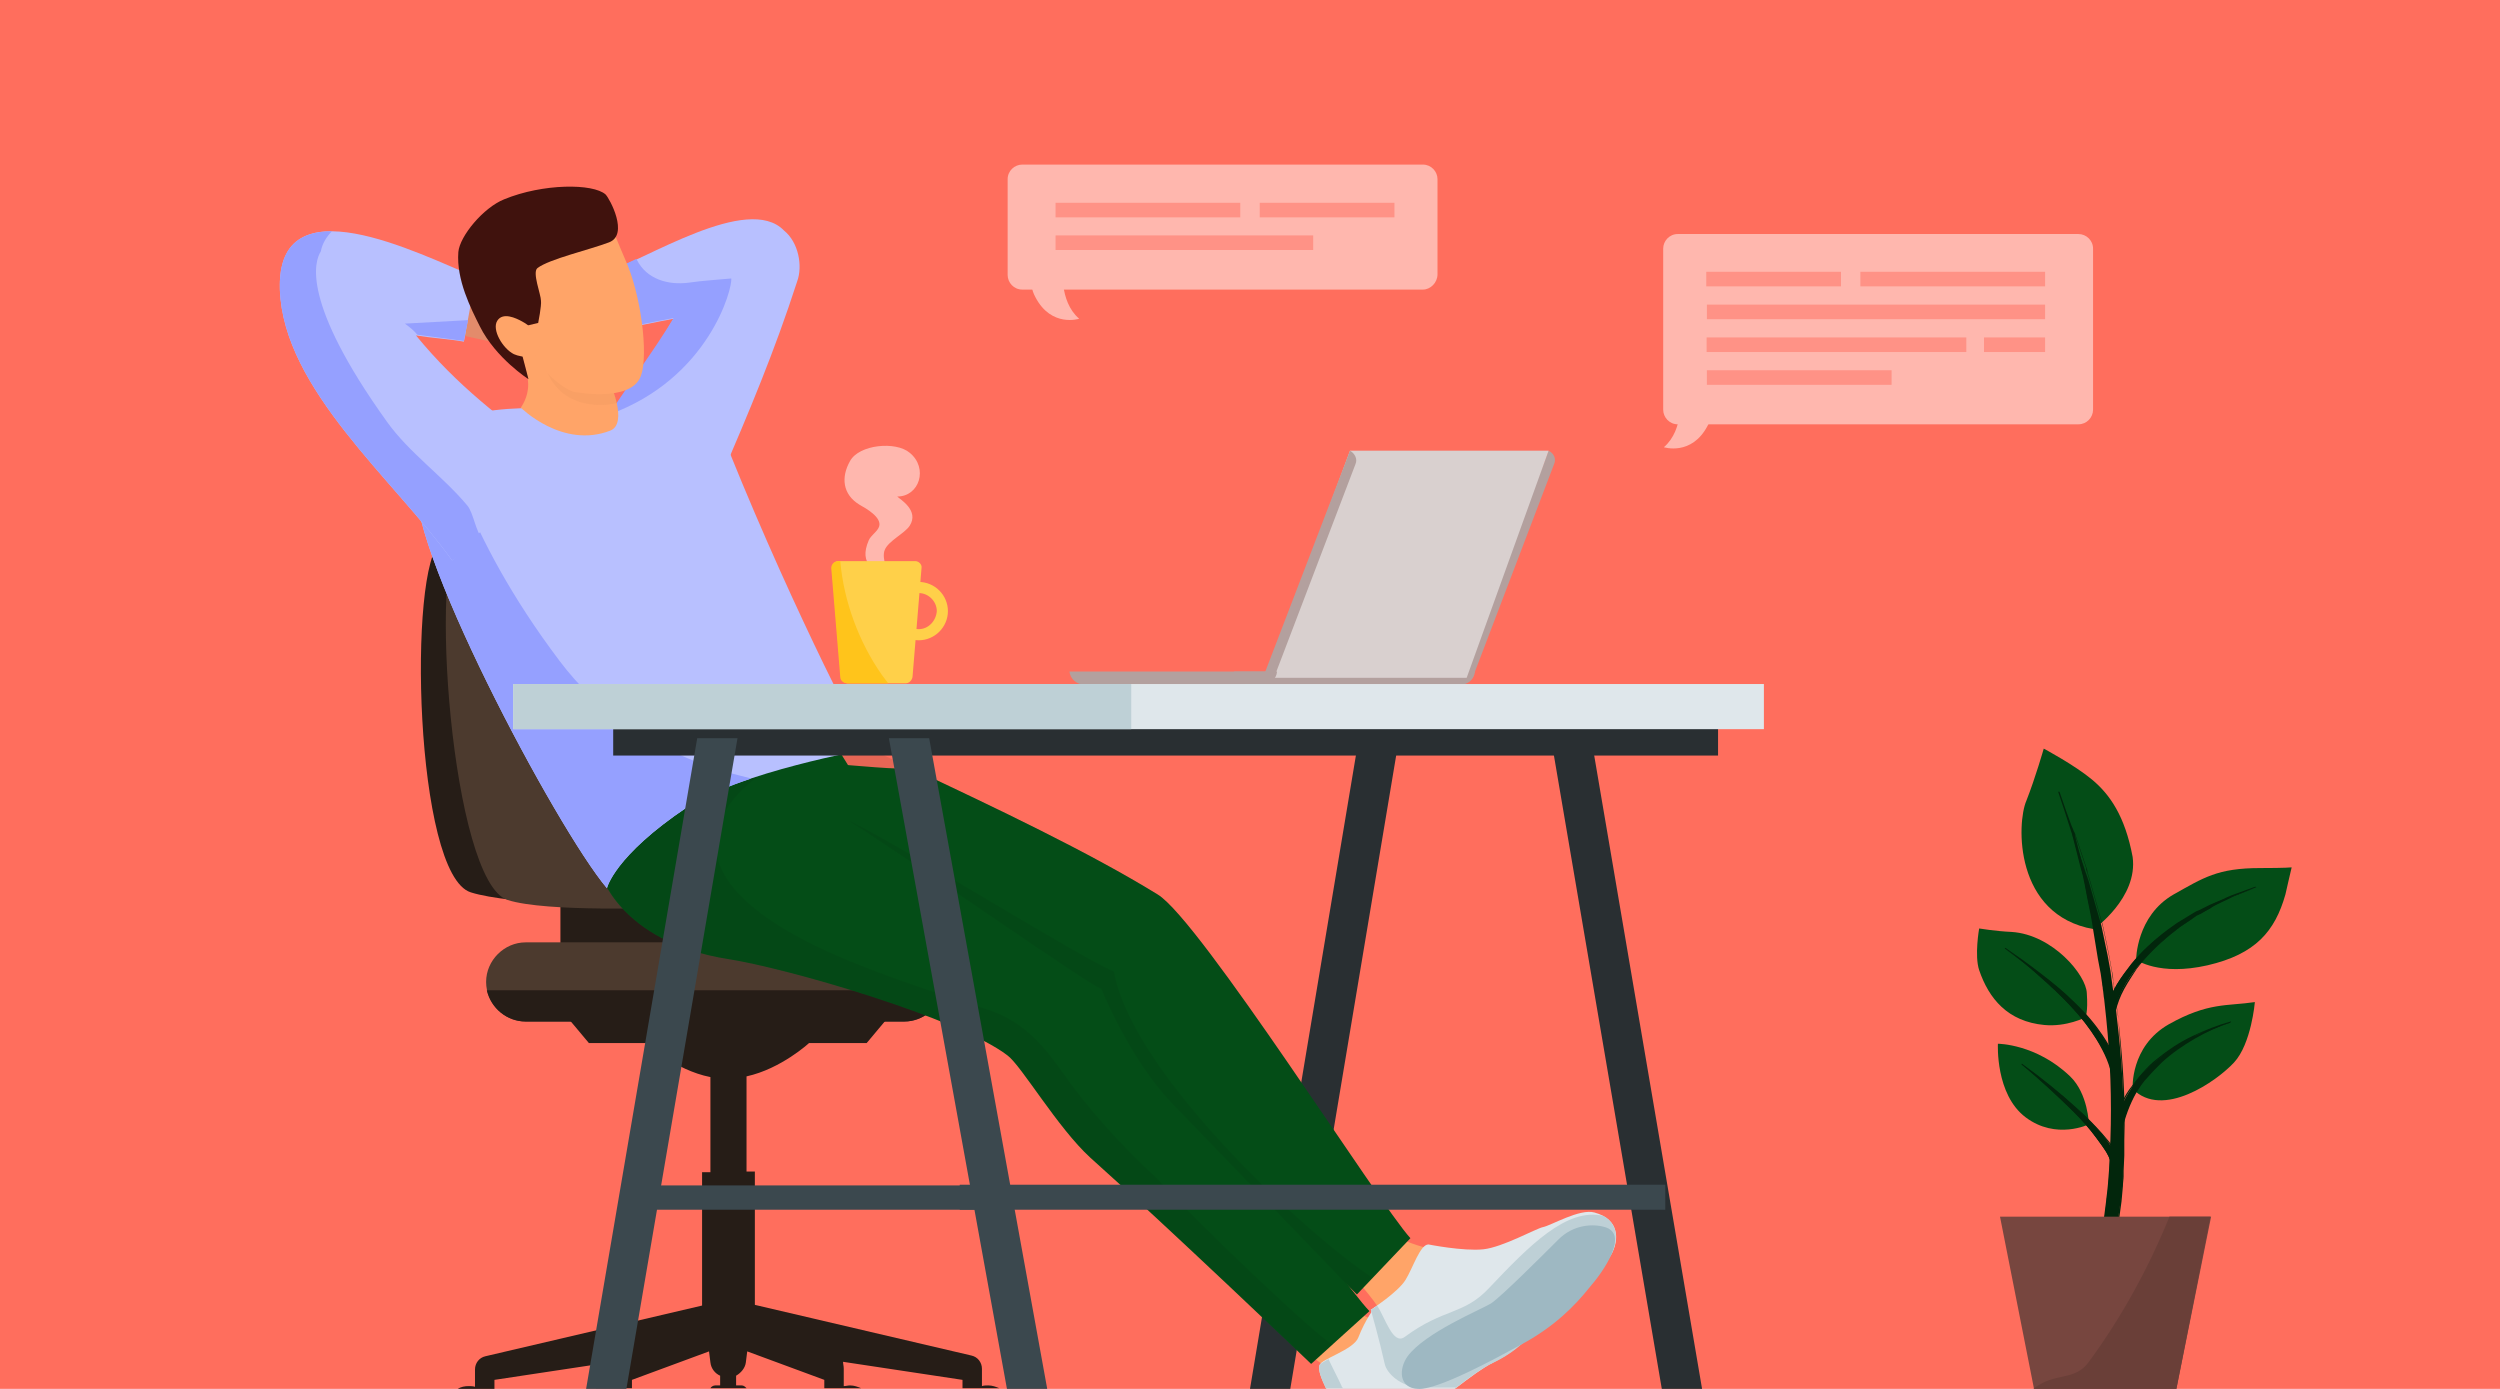 <?xml version="1.0" encoding="utf-8"?>
<!-- Generator: Adobe Illustrator 28.0.0, SVG Export Plug-In . SVG Version: 6.00 Build 0)  -->
<svg version="1.1" id="Layer_1" xmlns="http://www.w3.org/2000/svg" xmlns:xlink="http://www.w3.org/1999/xlink" x="0px" y="0px"
	 viewBox="0 0 360 200" style="enable-background:new 0 0 360 200;" xml:space="preserve">
<style type="text/css">
	.st0{fill:#FF6E5D;}
	.st1{fill:#044D17;}
	.st2{fill:#02260C;}
	.st3{fill:#77463F;}
	.st4{fill:#6A3F38;}
	.st5{fill:#FFB7AE;}
	.st6{fill:#FFD049;}
	.st7{fill:#FFC41B;}
	.st8{fill:#292F32;}
	.st9{fill:#B3A09E;}
	.st10{fill:#D9D0CF;}
	.st11{fill:#261D17;}
	.st12{fill:#4C3A2E;}
	.st13{fill:#E38B6B;}
	.st14{fill:#FFA468;}
	.st15{fill:#007F82;}
	.st16{opacity:0.1;fill:#02260C;}
	.st17{fill:#B8C0FF;}
	.st18{fill:#95A0FF;}
	.st19{opacity:0.1;fill:#BF7B4E;}
	.st20{fill:#40120D;}
	.st21{fill:#DFE7EB;}
	.st22{fill:#BED0D6;}
	.st23{fill:#9EB8C2;}
	.st24{fill:#3B484E;}
	.st25{fill:#FF9286;}
</style>
<rect class="st0" width="360" height="200"/>
<g>
	<g>
		<g>
			<g>
				<g>
					<path class="st1" d="M301.3,112.3c-2.5-2.1-7-4.5-7-4.5s-1.2,4.2-2.5,7.5c-1.4,3.2-1.8,16.5,9.7,18.5c0,0,6.4-4.5,5.6-10.4
						C306,117.5,303.8,114.4,301.3,112.3z"/>
					<g>
						<path class="st2" d="M304.2,142c-0.1-0.7-0.2-1.5-0.3-2.2l-0.4-2.2c-0.3-1.4-0.6-2.9-0.9-4.3c-0.4-1.4-0.8-2.8-1.2-4.2
							l-0.6-2.1c-0.2-0.7-0.5-1.4-0.7-2.1l-1.4-4.2c-0.2-0.7-0.5-1.4-0.7-2.1l-0.7-2.1l-0.7-2.1l-0.2-0.6c0,0,0,0,0,0l0.2,0.6
							l0.7,2.1l0.7,2.1l0.3,1c0.1,0.4,0.2,0.7,0.3,1.1l1.1,4.3c0.2,0.7,0.4,1.4,0.5,2.1l0.4,2.1c0.3,1.4,0.6,2.9,0.9,4.3l0.7,4.3
							l0.4,2.1c0.1,0.7,0.2,1.4,0.3,2.2c0.2,1.4,0.4,2.9,0.5,4.3c0.6,5.8,0.8,11.6,0.6,17.4l-0.1,2.2l-0.1,2.2
							c-0.1,1.4-0.2,2.9-0.4,4.3c-0.3,2.9-0.7,5.8-1.4,8.5l1.9,0.5c0.7-3,1.1-5.8,1.5-8.8l0.2-2.2c0.1-0.7,0.1-1.5,0.1-2.2l0.1-2.2
							l0-2.2c0.1-5.9-0.3-11.8-1-17.6C304.7,145,304.4,143.5,304.2,142z"/>
						<path class="st2" d="M305,146.4c-0.1-0.9-0.3-1.9-0.4-2.8c-0.1-0.5-0.2-1-0.2-1.5c0-0.3-0.1-0.5-0.1-0.8
							c-0.1-0.5-0.1-0.9-0.2-1.4l-0.4-2.2c-0.1-0.5-0.2-1-0.3-1.5c-0.2-0.9-0.4-1.9-0.6-2.8c-0.4-1.4-0.8-2.8-1.2-4.2l-0.6-2.1
							c-0.1-0.4-0.3-0.9-0.4-1.3c-0.1-0.3-0.2-0.5-0.2-0.8l-1.4-4.2c-0.2-0.6-0.4-1.3-0.7-1.9l-0.8-2.2l-0.9-2.6
							c0-0.1-0.1-0.1-0.1-0.1c0,0,0,0-0.1,0c0,0,0,0.1,0,0.1l0.9,2.7l1,3.1c0.1,0.2,0.1,0.5,0.2,0.7c0,0.1,0.1,0.3,0.1,0.4l1.1,4.3
							c0.1,0.2,0.1,0.5,0.2,0.7c0.1,0.5,0.2,0.9,0.3,1.4l0.4,2.1c0.3,1.4,0.6,2.9,0.8,4.3l0.7,4.3l0.4,2.1c0.1,0.5,0.1,0.9,0.2,1.4
							c0,0.3,0.1,0.5,0.1,0.8c0.1,0.5,0.1,1,0.2,1.5c0.1,0.9,0.2,1.9,0.3,2.8c0.6,5.9,0.8,11.7,0.6,17.4l-0.1,2.2l-0.1,2.2
							c-0.1,1.4-0.2,2.8-0.4,4.2l0,0.1c-0.4,3.3-0.8,6.1-1.4,8.5c0,0.1,0,0.1,0.1,0.1l1.9,0.5c0,0,0,0,0,0c0,0,0,0,0.1,0
							c0,0,0,0,0-0.1c0.8-3,1.1-6,1.5-8.8l0.2-2.2c0-0.5,0.1-1,0.1-1.4c0-0.3,0-0.5,0-0.8l0.1-2.2l0-2.2
							C306.1,158.4,305.7,152.7,305,146.4C305,146.4,305,146.4,305,146.4z M305.7,164l0,2.2l-0.1,2.2c0,0.3,0,0.5,0,0.8
							c0,0.5,0,0.9-0.1,1.4l-0.2,2.2c-0.3,2.7-0.7,5.7-1.4,8.7l-1.7-0.5c0.6-2.4,1-5.1,1.4-8.4l0-0.1c0.1-1.4,0.3-2.8,0.4-4.2
							l0.1-2.2l0.1-2.2c0.1-5.7-0.1-11.5-0.6-17.4c-0.1-0.9-0.2-1.9-0.3-2.8c-0.1-0.5-0.1-1-0.2-1.5c0-0.3-0.1-0.5-0.1-0.8
							c-0.1-0.5-0.1-0.9-0.2-1.4l-0.4-2.1l-0.7-4.3c-0.3-1.4-0.6-2.9-0.8-4.3l-0.4-2.2c-0.1-0.5-0.2-0.9-0.3-1.4
							c-0.1-0.2-0.1-0.5-0.2-0.7l-1.1-4.3c0-0.1-0.1-0.2-0.1-0.4c0-0.2-0.1-0.4-0.1-0.6c0.1,0.3,0.2,0.6,0.3,0.9l1.4,4.2
							c0.1,0.3,0.2,0.5,0.2,0.8c0.1,0.4,0.3,0.9,0.4,1.3l0.6,2.1c0.4,1.4,0.8,2.8,1.2,4.2c0.2,0.9,0.4,1.9,0.6,2.8
							c0.1,0.5,0.2,1,0.3,1.5l0.4,2.2c0.1,0.5,0.2,0.9,0.2,1.4c0,0.3,0.1,0.5,0.1,0.8c0.1,0.5,0.2,1,0.2,1.5
							c0.1,0.9,0.3,1.9,0.4,2.8C305.5,152.7,305.9,158.4,305.7,164z"/>
					</g>
					<path class="st1" d="M325.5,125c-6.2,0-8.2,1.4-12.5,3.8c-5.4,3.1-5.4,9.4-5.4,9.4s3.3,2.4,10.3,0.8c6.9-1.6,9.7-4.9,11.2-10.2
						c0.1-0.5,0.9-3.9,0.9-3.9S329.2,125,325.5,125z"/>
					<path class="st1" d="M289.7,134.2c-2.3-0.1-4.7-0.5-4.7-0.5s-0.7,3.9,0,6c1.4,4.1,4.1,7.4,9.4,7.9c3.2,0.3,5.9-1.1,5.9-1.1
						s0.4-0.7,0.2-3.5C300.4,140.4,295.6,134.6,289.7,134.2z"/>
					<path class="st1" d="M307.1,156.8c4.3,4.4,12.1-1.1,14.6-3.8c2.5-2.7,3-8.7,3-8.7c-4,0.6-6.7,0-12.4,3.2
						C306.7,150.7,307.1,156.8,307.1,156.8z"/>
					<path class="st1" d="M287.7,150.3c0,0-0.4,7.3,4,10.6c4.4,3.3,9.1,1,9.1,1s-0.1-4.4-2.7-6.9
						C293.2,150.3,287.7,150.3,287.7,150.3z"/>
					<g>
						<path class="st2" d="M318.2,130.4l-1.6,0.8c-0.3,0.1-0.5,0.3-0.8,0.4l-0.8,0.5l-1.5,0.9l-1.4,1c-1.9,1.4-3.7,3-5.2,4.9
							c-0.7,0.9-1.5,1.9-2.1,2.9c-0.6,1.1-1.1,2.1-1.5,3.4l1.2,0.3c0.2-1,0.7-2.1,1.2-3.1c0.5-1,1.2-2,1.9-2.9
							c1.4-1.8,3.1-3.5,4.9-4.9l1.4-1.1l1.5-1l0.7-0.5c0.2-0.2,0.5-0.3,0.8-0.4l1.5-0.9c1-0.6,2.1-1,3.2-1.6l3.3-1.3l-3.3,1.2
							C320.3,129.4,319.2,129.9,318.2,130.4z"/>
						<path class="st2" d="M324.7,127.7l-3.3,1.2c-0.4,0.2-0.8,0.3-1.1,0.5c-0.7,0.3-1.4,0.6-2.1,0.9l-1.6,0.8
							c-0.1,0-0.2,0.1-0.3,0.1c-0.2,0.1-0.3,0.2-0.5,0.3l-2.3,1.4l-1.4,1c-2.1,1.6-3.8,3.2-5.2,4.9c-0.6,0.8-1.4,1.8-2.1,3
							c-0.5,0.9-1.1,2-1.5,3.4c0,0,0,0.1,0,0.1c0,0,0,0,0.1,0l1.2,0.3c0,0,0,0,0,0c0,0,0.1,0,0.1-0.1c0.2-0.9,0.6-2,1.2-3.1
							c0.6-1.1,1.3-2.1,1.8-2.9c1.3-1.7,2.9-3.3,4.8-4.9l1.4-1.1l2.2-1.5c0.2-0.1,0.3-0.2,0.5-0.3c0.1-0.1,0.2-0.1,0.3-0.2l1.5-0.9
							c0.7-0.4,1.4-0.7,2-1c0.4-0.2,0.8-0.4,1.1-0.5l3.3-1.3c0.1,0,0.1-0.1,0.1-0.1C324.8,127.7,324.7,127.7,324.7,127.7z
							 M320.3,129.6c-0.7,0.3-1.4,0.7-2,1l-1.5,0.9c-0.1,0.1-0.2,0.1-0.3,0.2c-0.2,0.1-0.3,0.2-0.5,0.3l-2.2,1.5l-1.4,1.1
							c-2,1.6-3.6,3.2-4.9,5c-0.6,0.8-1.3,1.8-1.9,2.9c-0.6,1.1-1,2.1-1.2,3l-1-0.2c0.4-1.3,1-2.4,1.5-3.2c0.6-1.1,1.4-2.2,2.1-2.9
							c1.4-1.7,3.1-3.3,5.2-4.8l1.4-1l2.3-1.4c0.2-0.1,0.3-0.2,0.5-0.3c0.1,0,0.2-0.1,0.3-0.1l1.6-0.8
							C318.9,130.2,319.6,129.9,320.3,129.6C320.3,129.6,320.3,129.6,320.3,129.6C320.3,129.6,320.3,129.6,320.3,129.6z"/>
					</g>
					<g>
						<path class="st2" d="M298.7,144.4c-1.5-1.5-3.1-2.8-4.8-4.1c-1.7-1.3-3.4-2.5-5.1-3.6c1.7,1.2,3.4,2.5,4.9,3.9
							c1.6,1.4,3.1,2.8,4.5,4.3c1.4,1.5,2.7,3.1,3.8,4.9c1.1,1.7,2,3.6,2.3,5.6l1.2-0.2c-0.4-2.2-1.5-4.1-2.7-5.9
							C301.6,147.5,300.2,145.9,298.7,144.4z"/>
						<path class="st2" d="M298.7,144.3c-1.4-1.4-3.1-2.8-4.8-4.1c-1.8-1.4-3.5-2.6-5.1-3.7c0,0-0.1,0-0.1,0c0,0,0,0.1,0,0.1
							c1.6,1.1,3.2,2.4,4.9,3.9c1.6,1.4,3.2,2.9,4.5,4.3c1.6,1.7,2.8,3.3,3.8,4.9c1.2,2,2,3.8,2.2,5.5c0,0,0,0.1,0,0.1
							c0,0,0,0,0.1,0c0,0,0,0,0,0l1.2-0.2c0,0,0.1,0,0.1,0c0,0,0,0,0-0.1c-0.4-1.9-1.3-3.8-2.7-5.9
							C301.8,147.6,300.5,146,298.7,144.3z M304.4,155.2c-0.3-1.7-1-3.5-2.3-5.5c-1-1.6-2.2-3.2-3.8-4.9c-1.4-1.5-2.9-2.9-4.5-4.3
							c-0.5-0.5-1.1-0.9-1.6-1.3c0.5,0.4,1.1,0.8,1.6,1.2c1.7,1.3,3.3,2.7,4.8,4.1c1.7,1.7,3.1,3.2,4.1,4.8c1.4,2,2.3,3.9,2.7,5.7
							L304.4,155.2z"/>
					</g>
					<g>
						<path class="st2" d="M310.8,152.5c-0.8,0.6-1.5,1.3-2.2,2c-0.7,0.7-1.3,1.5-1.8,2.4c-1.1,1.7-1.9,3.5-2.4,5.5l1.2,0.3
							c0.4-1.8,1.1-3.7,2-5.3c0.5-0.8,1-1.6,1.7-2.3c0.6-0.7,1.3-1.4,2-2.1c1.4-1.3,3-2.4,4.7-3.4c1.7-1,3.5-1.8,5.3-2.4
							c-1.9,0.5-3.7,1.2-5.5,2.1C314,150.1,312.3,151.2,310.8,152.5z"/>
						<path class="st2" d="M321.2,147.1c-1.8,0.5-3.6,1.2-5.5,2.1c-1.9,0.9-3.5,2-5,3.2c-0.8,0.6-1.5,1.3-2.2,2.1
							c-0.7,0.8-1.3,1.6-1.9,2.4c-1.1,1.6-1.9,3.5-2.5,5.5c0,0,0,0.1,0,0.1c0,0,0,0,0.1,0l1.2,0.3c0,0,0,0,0,0c0,0,0,0,0.1,0
							c0,0,0,0,0-0.1c0.4-1.9,1.1-3.7,2-5.3c0.5-0.8,1-1.6,1.6-2.3c0.6-0.7,1.3-1.4,2-2.1c1.3-1.2,2.9-2.4,4.7-3.4
							c1.8-1,3.6-1.8,5.3-2.3c0.1,0,0.1-0.1,0.1-0.1C321.3,147.1,321.3,147,321.2,147.1z M315.8,149.4c-1.8,1-3.4,2.2-4.7,3.4
							c-0.7,0.7-1.4,1.4-2,2.1c-0.6,0.8-1.2,1.6-1.7,2.4c-0.9,1.5-1.6,3.3-2,5.2l-1-0.2c0.5-2,1.3-3.8,2.4-5.4
							c0.5-0.8,1.1-1.6,1.8-2.3c0.6-0.7,1.4-1.4,2.1-2C312.3,151.3,314,150.3,315.8,149.4c0.5-0.4,1.1-0.6,1.7-0.9
							C317,148.8,316.4,149.1,315.8,149.4z"/>
					</g>
					<g>
						<path class="st2" d="M302.6,163.2c-1.1-1.3-2.4-2.5-3.6-3.6c-2.5-2.3-5.2-4.4-7.9-6.4c2.6,2.2,5.1,4.4,7.5,6.9
							c1.2,1.2,2.3,2.4,3.3,3.8c0.5,0.7,1,1.3,1.4,2c0.4,0.7,0.7,1.4,0.8,2.1l1.2-0.1c-0.2-1-0.6-1.8-1.1-2.5
							C303.7,164.6,303.2,163.9,302.6,163.2z"/>
						<path class="st2" d="M302.7,163.2c-1-1.1-2.1-2.3-3.6-3.6c-2.4-2.2-5-4.3-7.9-6.4c0,0-0.1,0-0.1,0c0,0,0,0.1,0,0.1
							c2.8,2.3,5.2,4.6,7.5,6.8c1.4,1.4,2.4,2.6,3.3,3.8c0.6,0.8,1,1.4,1.4,2c0.5,0.8,0.7,1.5,0.8,2.1c0,0,0,0.1,0,0.1
							c0,0,0,0,0.1,0c0,0,0,0,0,0l1.2-0.1c0,0,0.1,0,0.1,0c0,0,0-0.1,0-0.1c-0.2-1-0.7-1.8-1.1-2.6
							C303.9,164.6,303.3,163.9,302.7,163.2z M304.2,167.8c-0.1-0.6-0.4-1.3-0.8-2.1c-0.4-0.6-0.8-1.3-1.4-2c-0.9-1.2-2-2.4-3.4-3.8
							c-1.5-1.5-3.1-3.1-4.9-4.6c1.8,1.4,3.5,2.9,5.2,4.3c1.5,1.3,2.6,2.5,3.6,3.6c0.7,0.8,1.2,1.4,1.6,2c0.4,0.7,0.9,1.4,1.1,2.4
							L304.2,167.8z"/>
					</g>
				</g>
				<polygon class="st3" points="292.9,200 313.4,200 318.4,175.2 288,175.2 				"/>
				<path class="st4" d="M300.8,196.1c-2.1,2.9-4.9,1.4-8,3.9h0.1h20.5l4.9-24.8h-5.9C309.4,182.6,305.5,189.7,300.8,196.1z"/>
			</g>
			<g>
				<g>
					<g>
						<g>
							<g>
								<g>
									<path class="st5" d="M131,65.2c-2-1.7-7.3-1.2-8.6,1.2c-1.3,2.3-1.1,4.8,1.4,6.3c0.9,0.5,3.2,1.8,2.8,3.1
										c-0.2,0.7-1.2,1.3-1.5,2c-1.5,3.5,0.8,4.5,3.6,5.9c-0.8-0.8-1.8-3.3-1.3-4.5c0.5-1.3,2.9-2.4,3.6-3.5
										c1.4-2.2-1.4-3.8-1.8-4.2C132.4,71.5,133.7,67.4,131,65.2z"/>
									<g>
										<path class="st6" d="M131.8,80.8h-11c-0.6,0-1,0.5-1,1l1.3,15.7c0,0.5,0.5,0.9,1,0.9h8.3c0.5,0,0.9-0.4,1-0.9l1.3-15.7
											C132.8,81.3,132.3,80.8,131.8,80.8z"/>
										<path class="st7" d="M127,97.2c-3.3-4.7-5.5-10.6-6-16.4h-0.3c-0.6,0-1,0.5-1,1l1.3,15.7c0,0.5,0.5,0.9,1,0.9h5.9
											C127.6,98,127.3,97.6,127,97.2z"/>
										<g>
											<path class="st6" d="M132.3,83.8c-2.3,0-4.2,1.9-4.2,4.2c0,2.3,1.9,4.2,4.2,4.2c2.3,0,4.2-1.9,4.2-4.2
												C136.5,85.7,134.6,83.8,132.3,83.8z M132.3,90.6c-1.4,0-2.6-1.2-2.6-2.6c0-1.4,1.2-2.6,2.6-2.6c1.4,0,2.6,1.2,2.6,2.6
												C134.8,89.4,133.7,90.6,132.3,90.6z"/>
										</g>
									</g>
								</g>
								<g>
									<g>
										<polygon class="st8" points="180,200 185.8,200 201.8,104.3 196,104.3 										"/>
										<polygon class="st8" points="223,104.3 239.3,200 245.1,200 228.8,104.3 										"/>
									</g>
									<g>
										<path class="st9" d="M179.9,98.6h30.4c1.1,0,2-0.8,2.1-1.9h-34.7C177.8,97.7,178.7,98.6,179.9,98.6z"/>
										<g>
											<g>
												<path class="st9" d="M223,64.9l-12.5,32.6c0.8,0.2,1.6-0.1,1.9-0.8l11.4-29.9C224.1,66.1,223.8,65.3,223,64.9z"/>
											</g>
											<polygon class="st10" points="182.3,97.6 211.2,97.6 223,64.9 194.4,64.9 											"/>
											<g>
												<path class="st9" d="M194.4,64.9l-12.5,32.6c0.8,0.2,1.6-0.1,1.9-0.8l11.4-29.9C195.5,66.1,195.1,65.3,194.4,64.9z"/>
											</g>
										</g>
										<path class="st9" d="M156.2,98.6h25.5c1.2,0,2.1-0.8,2.2-1.9h-29.9C154.1,97.7,155,98.6,156.2,98.6z"/>
									</g>
									<g>
										<rect x="80.7" y="115.1" class="st11" width="19.4" height="23.4"/>
										<path class="st11" d="M63.5,78c-4.8,3.5-3.8,48,4.3,50.5c5.6,1.8,23.2,2.1,23.2,2.1S74.6,69.9,63.5,78z"/>
										<path class="st12" d="M66.4,76.4C61.6,80,65,127,73.1,129.6c5.6,1.8,22.7,1.1,22.7,1.1S77.4,68.3,66.4,76.4z"/>
										<path class="st12" d="M130.2,135.7H75.7c-3.1,0-5.7,2.6-5.7,5.7s2.6,5.7,5.7,5.7h54.5c3.1,0,5.7-2.6,5.7-5.7
											S133.4,135.7,130.2,135.7z"/>
										<path class="st11" d="M75.7,147.1h54.5c2.7,0,5-1.9,5.6-4.5H70.1C70.7,145.2,73,147.1,75.7,147.1z"/>
										<polygon class="st13" points="63.8,47.7 71.6,49.4 75.3,41 65.8,39.7 										"/>
										<path class="st14" d="M200,177.4c-2.5-2-8.3-6.4-8.3-6.4l-1.7,7.7c0,0,8.9,8.7,9.5,11.6c0.6,2.9-3.2,5,1.6,5.3
											c4.7,0.4,8.8-6.7,8.8-6.7l-1-8.4C209,180.6,202.6,179.4,200,177.4z"/>
										<path class="st14" d="M184,176.3l-6.2,7.4c1.6,1.2,11,11.6,11,11.6l3.5,2.5l8.5-6.5c0,0-4.1-1.6-7-3L184,176.3z"/>
										<path class="st15" d="M109.1,129c0.1,0,0.2,0.1,0.3,0.1l0.5,0.1C109.6,129.1,109.3,129,109.1,129z"/>
										<path class="st16" d="M166.7,128.8c-13.9-8.5-35-17.8-48.4-24.3c-1.3-0.6-2.7-1.2-4.1-1.4l-12.9-2.5L96.8,127l12.5,2
											c-0.1,0-0.2-0.1-0.3-0.1c-0.3-0.1-0.7-0.2-1-0.3c0.3,0.1,0.7,0.2,1,0.3c0.2,0.1,0.5,0.1,0.7,0.2l-0.5-0.1
											c14.5,4.3,35.5,11.5,49.7,16.1c0,0,3.1,8.2,9.3,14.7c8.1,8.4,25.1,25,25.8,25.9l8.8-7.1
											C198.4,173.6,172.8,132.5,166.7,128.8z"/>
										<path class="st1" d="M156.4,137.4c-10.4-6.3-29.5-19.5-29.5-19.5l-5.7-9.2l-8.7,0.3l-3.7-3l-2.1,3.2l-4.4,0.1l-15.9,16.3
											c0,0,2.7,10,18.4,12.5c8.5,1.3,33.3,8.5,40.3,13.9c2,1.5,7.2,10.4,11.9,14.7c11.2,10,31.8,29.7,31.8,29.7l8.4-7.6
											C193.4,185,161.7,140.7,156.4,137.4z"/>
										<path class="st16" d="M166.6,169.7c0,0-0.1-0.1-0.1-0.1c-5.2-4.8-9.9-10-13.8-15.6c-3-4.2-5.8-7.1-10.7-8.7
											c-5.3-1.7-12.7-4.1-17.9-6.2c-32.2-12.6-19.5-24.6-13.3-28.4c2.5-1.5-2.5-1.8,0.1-3.1l-2-1.6l-2.1,3.2l-4.4,0.1
											l-15.9,16.3c0,0,2.7,10,18.4,12.5c8.5,1.3,33.3,8.5,40.3,13.9c2,1.5,7.2,10.4,11.9,14.7c11.2,10,31.8,29.7,31.8,29.7
											l3-2.8C190,192.8,173.2,176.9,166.6,169.7z"/>
										<path class="st17" d="M85.8,58.7c-16.6,0-22.6-0.6-25.7,10.1c-2.4,8.4,20.1,50.6,27.3,59.1c0,0,1-4.6,11.6-11.7
											c7.4-5,25.8-8.3,25.8-8.3s-9.9-18.4-19.8-42.9C102,57.7,94.7,58.7,85.8,58.7z"/>
										<path class="st18" d="M80.6,95.2C66.4,76.4,63.9,62.3,63.8,62c-1.6,1.5-2.8,3.6-3.7,6.8c-2.4,8.4,20.1,50.6,27.3,59.1
											c0,0,1-4.6,11.6-11.7c2.3-1.5,5.6-2.9,9.2-4.1c-2-0.5-4.1-1-6-1.7C93.5,107.4,86.1,102.5,80.6,95.2z"/>
										<path class="st17" d="M86.7,39.5l2.6,7.9c2.3-0.4,5-1,7.7-1.5c-3.1,5.3-6.6,10.8-9.7,15.7l16.4,7.4
											c4.2-9.8,7.8-18.3,11.1-28.5c0.8-2.2,0.2-5.6-1.9-7.3C107.7,27.8,93,37.4,86.7,39.5z"/>
										<path class="st18" d="M99.2,40.7c-3,0.4-6.1-0.5-7.5-3.3c0,0,0,0-0.1-0.1c-1.9,0.9-3.6,1.7-4.9,2.1l2.6,7.9
											c2.3-0.4,5-1,7.7-1.5c-2.9,4.8-6.4,9.4-9.3,13.9c14.4-5.2,17.8-18.2,17.6-19.6C103.3,40.3,101.2,40.4,99.2,40.7z"/>
										<path class="st17" d="M59.9,48.3c2.4,0.4,4.7,0.5,6.9,0.9l1.7-9.3c-8.3-3.4-28.7-13.9-28.2,1.8
											c0.5,14.4,16.5,27.4,24.8,39l14.7-14.8C72.1,60.3,65.8,55.5,59.9,48.3z"/>
										<path class="st18" d="M55.7,60.7c-12.4-17.3-10.4-23.1-9.5-24.5c0.2-1.1,0.8-2.1,1.6-2.9c-4.5,0-7.7,2-7.5,8.4
											c0.5,14.4,16.5,27.4,24.8,39l4.4-3.1c-1-1-1.3-3.7-2.2-4.8C63.7,68.5,58.9,65.2,55.7,60.7z"/>
										<g>
											<path class="st14" d="M74.9,46.3l-0.8,3.2c0,0,1.3,1.4,1.9,5.1c0.3,2-0.6,3.5-1,4.1c0,0,6,6,12.9,3.3
												c2.5-1,0.3-6.8-1.3-9.2C84.6,49.9,74.9,46.3,74.9,46.3z"/>
											<path class="st19" d="M76.9,47.1c0,0.1,0,0.1,0.1,0.2c0.4,1.6,0.8,3.2,1.3,4.8c2,7.7,9.9,6.2,10.6,5.9
												c-0.6-1.8-1.4-4-2.3-5.2C85.1,50.8,79.8,48.3,76.9,47.1z"/>
											<path class="st14" d="M88.1,32.7c0,0-8.5,2.7-14.3,6.5c-5.7,3.8,0.4,8.1,0.4,8.1s3.8,7.3,8.3,9.1c0,0,8.4,1.7,9.8-2.3
												c1.1-3.1,0-11.8-2.3-16.8C89,35,88.1,32.7,88.1,32.7z"/>
											<path class="st20" d="M72.6,28.7c-3,1.2-6.4,5.3-6.6,7.6c-0.3,4,1.8,8.1,3.1,10.7c2.3,4.6,7,7.6,7,7.6l-1.9-7.3l3.3-0.8
												c0,0,0.5-2.5,0.4-3.2c0-0.9-1.3-4.1-0.5-4.7c1.7-1.3,7.4-2.6,10.3-3.7c2.9-1.1,0.1-6.3-0.5-6.9
												C85.4,26.4,78.2,26.4,72.6,28.7z"/>
											<path class="st14" d="M75.2,46.3c-0.9-0.5-2.8-1.4-3.6-0.1c-0.8,1.3,0.8,4,2.4,4.8c1.1,0.5,4,0.9,3.6-1.3
												C77.3,47.6,76.1,46.8,75.2,46.3z"/>
										</g>
										<path class="st21" d="M209.5,200c2.1-1.6,4.1-3.1,5.5-3.8c8.1-4,9.1-11,7.6-13.4c-0.7-1.2-4-2.8-11,2.1
											c-4.5,3.1-10,4.1-13.6,3.3c0,0-1.4,1.8-2.4,4.4c-0.7,1.8-5.4,3.1-5.6,4c-0.2,0.8,0.3,2,1,3.4H209.5z"/>
										<g>
											<path class="st22" d="M209.6,199.9c2-1.6,4-3,5.5-3.7c3.3-1.6,5.4-3.7,6.7-5.9c-2.3,1-4.6,2.1-6.8,3.2
												c-2.5,1.3-5,2.6-7.1,4.4c-0.8,0.7-1.6,1.3-2.4,1.9H209.6z"/>
											<path class="st22" d="M193.4,199.9c-0.1-0.1-0.2-0.2-0.2-0.3c-0.6-1.3-1.3-2.6-1.9-3.9c0,0,0,0,0,0
												c-0.7,0.4-1.2,0.7-1.3,0.9c-0.2,0.8,0.3,1.9,0.9,3.3H193.4z"/>
										</g>
										<g>
											<path class="st21" d="M229.6,174.6c-2.1-0.6-6.3,1.9-7.4,2.1c-1,0.2-5.8,2.9-8.6,3.2c-2.9,0.3-7.9-0.7-7.9-0.7
												c-1.2,0-2.2,3.3-3.3,5.1c-1.1,1.8-5,4.3-5,4.3s1.3,4.6,2,7.8c0.3,1.4,2.3,3.2,4.8,3.4c2.2,0.2,10.5-4.4,15-6.8
												c4.4-2.4,11.9-10.5,12.9-12.5C233.1,178.6,233.3,175.6,229.6,174.6z"/>
											<path class="st22" d="M230.9,175.1c-5.3-1.3-10.8,4.4-16.4,10.3c-3.7,4-6.5,2.9-12.2,7.1c-1.7,1.3-2.8-2.7-4-4.5
												c-0.5,0.4-0.9,0.6-0.9,0.6s1.3,4.6,2,7.8c0.3,1.4,2.3,3.2,4.8,3.4c2.2,0.2,10.5-4.4,15-6.8c4.4-2.4,11.9-10.5,12.9-12.5
												C232.9,178.8,233.2,176.4,230.9,175.1z"/>
											<path class="st23" d="M231.1,176.7c-1.7-0.5-4.5-0.4-6.7,1.8c-2.2,2.2-8.2,8.2-9.7,9.2c-1.5,0.9-9.5,4.2-12,7.6
												c-1.3,1.8-1.3,4.6,1.5,4.7c2.8,0.2,11.4-4.5,14.7-6.3c4.9-2.6,7.9-5.7,9.9-8.2C231,183,234.6,177.7,231.1,176.7z"/>
										</g>
										<path class="st1" d="M166.7,128.8c-9.9-6.1-23.4-12.5-35.3-18.1c-9.6,0.1-19.9-3.2-15.7,3.7c6.2,2.8,40.6,27.4,43,28.2
											c0,0,3.5,10.8,9.6,17.2c8.1,8.4,26.4,25.8,27.1,26.6l7.7-8.1C198.6,173.4,172.8,132.5,166.7,128.8z"/>
										<path class="st16" d="M160.4,139.9c-5-2.1-28.8-17-37.3-21.3c-0.3-0.2-0.7-0.3-1-0.5c12,7.7,34.6,23.7,36.5,24.3
											c0,0,4,10,10.1,16.4c8.1,8.4,25.9,26.8,26.6,27.6l2.2-2.5C188.9,178.3,163.2,155.1,160.4,139.9z"/>
										<path class="st11" d="M71.2,199.9v-1.2l17.2-2.6c-0.1,0.3-0.1,0.7-0.1,1v2.5c-0.3-0.1-0.6-0.1-0.9-0.1
											c-0.6,0-1.1,0.1-1.6,0.4H91v-1.2l11.1-4.1l0.2,1.6c0.1,0.9,0.7,1.6,1.4,1.9v1.4H103c-0.3,0-0.6,0.2-0.7,0.4h5.2
											c-0.2-0.2-0.4-0.4-0.7-0.4H106v-1.4c0.7-0.4,1.3-1.1,1.4-1.9l0.2-1.6l11.1,4.1v1.2h5.3c-0.5-0.2-1-0.4-1.6-0.4
											c-0.3,0-0.6,0.1-0.9,0.1v-2.5c0-0.4-0.1-0.7-0.1-1l17.2,2.6v1.2h5.3c-0.5-0.2-1-0.4-1.6-0.4c-0.3,0-0.6,0-0.9,0.1v-2.5
											c0-0.9-0.6-1.7-1.5-1.9l-31.2-7.3v-19.2h-1.2V155c5-1.1,9-4.8,9-4.8h8.3l3.6-4.3h-23.6H81.2l3.6,4.3H93
											c0,0,4.2,3.9,9.3,4.9v13.7h-1.2v19.2l-31.2,7.3c-0.9,0.2-1.5,1-1.5,1.9v2.5c-0.3-0.1-0.6-0.1-0.9-0.1
											c-0.6,0-1.1,0.1-1.6,0.4H71.2z"/>
									</g>
									<rect x="88.3" y="104.4" class="st8" width="159.1" height="4.4"/>
									<rect x="73.9" y="98.5" class="st21" width="180.1" height="6.5"/>
									<rect x="73.9" y="98.5" class="st22" width="89" height="6.5"/>
									<g>
										<polygon class="st24" points="84.4,200 90.2,200 106.2,106.3 100.4,106.3 										"/>
										<polygon class="st24" points="128,106.3 145,200 150.8,200 133.8,106.3 										"/>
									</g>
									<path class="st18" d="M60.1,48.2l6.7,0.9l0.6-3l-9.1,0.5C59,47.1,59.6,47.6,60.1,48.2z"/>
								</g>
								<rect x="138.2" y="170.6" class="st24" width="101.6" height="3.6"/>
								<rect x="89.6" y="170.7" class="st24" width="55.4" height="3.5"/>
							</g>
						</g>
					</g>
				</g>
			</g>
		</g>
	</g>
</g>
<g>
	<path class="st5" d="M241.6,61.1h57.7c1.2,0,2.1-1,2.1-2.1V35.8c0-1.2-1-2.1-2.1-2.1h-57.7c-1.2,0-2.1,1-2.1,2.1V59
		C239.5,60.1,240.4,61.1,241.6,61.1z"/>
	<path class="st5" d="M241.9,56.9c0,0,0.7,4.9-2.3,7.5c0,0,4,1.3,6.3-3.1C248.3,56.9,241.9,56.9,241.9,56.9z"/>
	<g>
		
			<rect x="267.9" y="39.2" transform="matrix(-1 -1.224647e-16 1.224647e-16 -1 562.396 80.437)" class="st25" width="26.6" height="2.1"/>
		
			<rect x="245.8" y="43.9" transform="matrix(-1 -1.224647e-16 1.224647e-16 -1 540.293 89.863)" class="st25" width="48.7" height="2.1"/>
		
			<rect x="285.7" y="48.6" transform="matrix(-1 -1.224647e-16 1.224647e-16 -1 580.196 99.29)" class="st25" width="8.8" height="2.1"/>
		
			<rect x="245.8" y="48.6" transform="matrix(-1 -1.224647e-16 1.224647e-16 -1 528.951 99.29)" class="st25" width="37.4" height="2.1"/>
		
			<rect x="245.8" y="53.3" transform="matrix(-1 -1.224647e-16 1.224647e-16 -1 518.189 108.716)" class="st25" width="26.6" height="2.1"/>
		
			<rect x="245.8" y="39.2" transform="matrix(-1 -1.224647e-16 1.224647e-16 -1 510.903 80.437)" class="st25" width="19.4" height="2.1"/>
	</g>
</g>
<g>
	<path class="st5" d="M204.9,41.7h-57.7c-1.2,0-2.1-1-2.1-2.1V25.8c0-1.2,1-2.1,2.1-2.1h57.7c1.2,0,2.1,1,2.1,2.1v13.7
		C207,40.7,206,41.7,204.9,41.7z"/>
	<path class="st5" d="M153.1,38.4c0,0-0.7,4.9,2.3,7.5c0,0-4,1.3-6.3-3.1C146.7,38.3,153.1,38.4,153.1,38.4z"/>
	<rect x="152" y="29.2" class="st25" width="26.6" height="2.1"/>
	<rect x="152" y="33.9" class="st25" width="37.1" height="2.1"/>
	<rect x="181.4" y="29.2" class="st25" width="19.4" height="2.1"/>
</g>
</svg>
